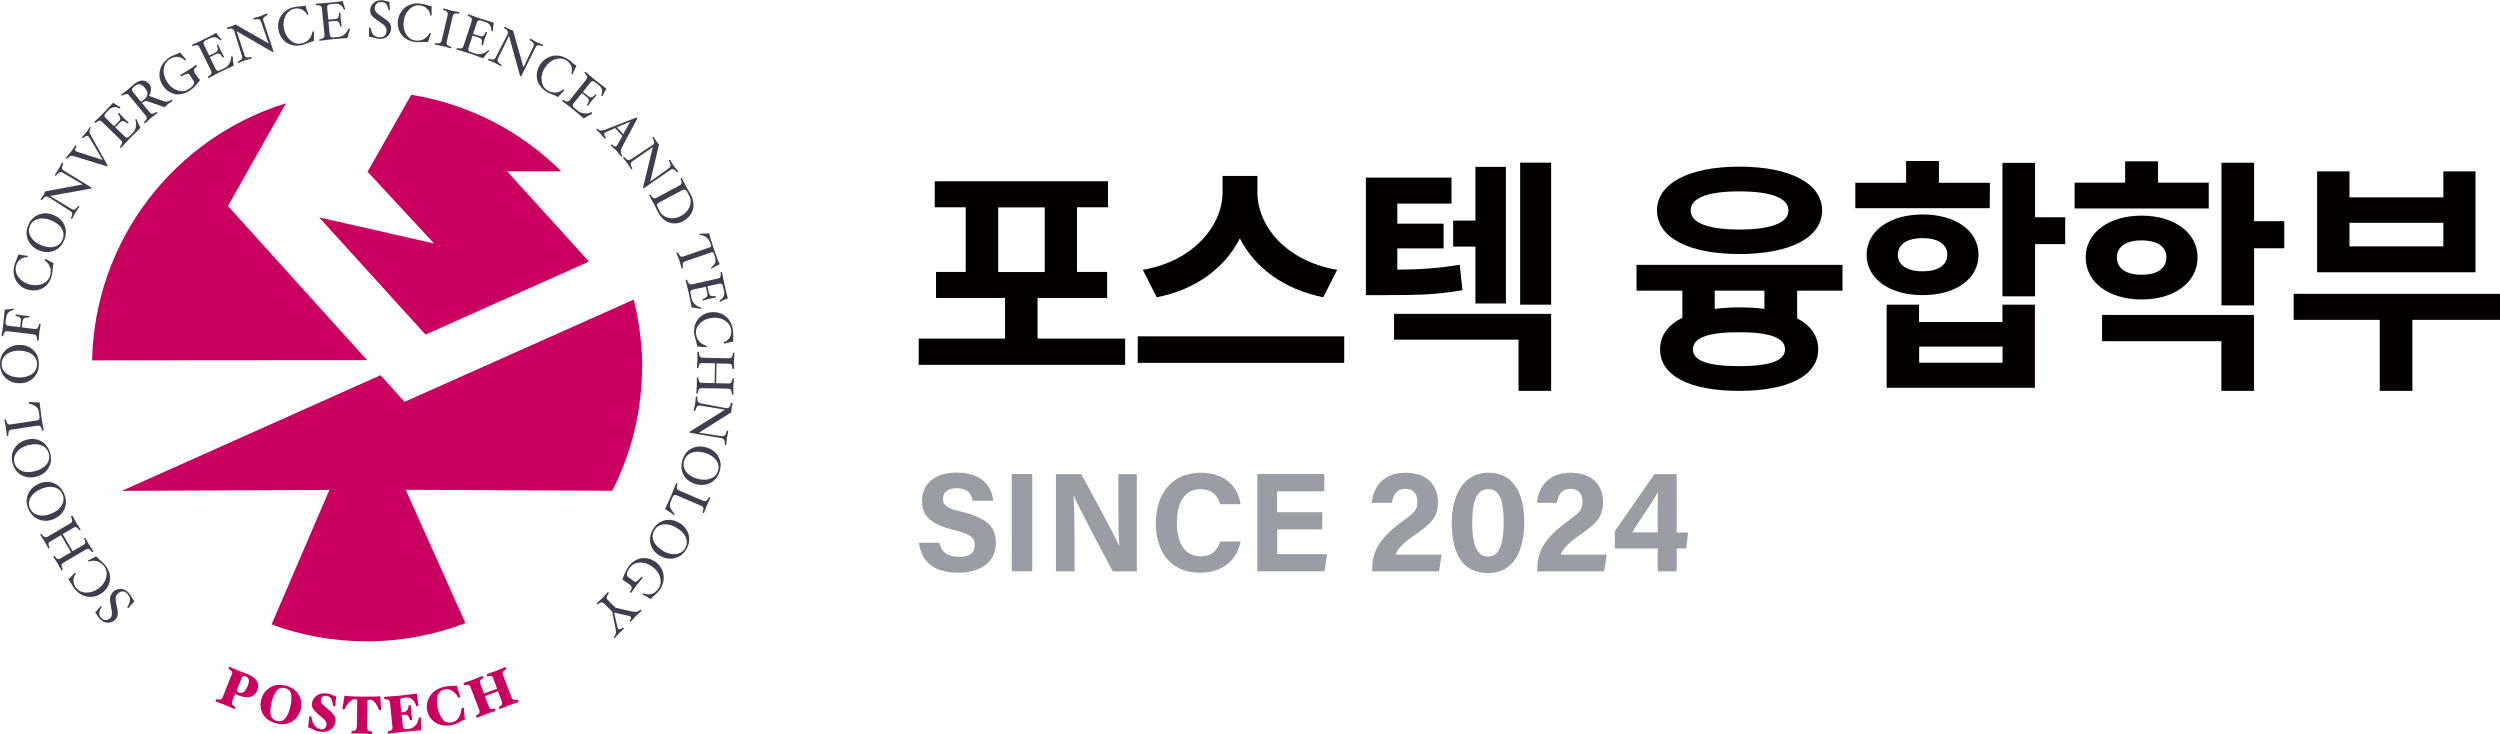 <?xml version="1.0" encoding="UTF-8"?>
<svg id="_레이어_1" data-name="레이어_1" xmlns="http://www.w3.org/2000/svg" viewBox="0 0 212.28 62.32">
  <defs>
    <style>
      .cls-1 {
        fill: #9a9da3;
      }

      .cls-2 {
        fill: #3e3e4e;
      }

      .cls-3 {
        fill: #040000;
      }

      .cls-4 {
        fill: #c9005f;
      }
    </style>
  </defs>
  <g>
    <g>
      <path class="cls-1" d="M79.76,46.09c.18.83.76,1.19,1.69,1.19s1.32-.38,1.32-.98c0-.67-.39-.96-1.76-1.29-2.18-.53-2.72-1.35-2.72-2.46,0-1.44,1.05-2.42,2.95-2.42,2.13,0,2.98,1.18,3.1,2.39h-1.75c-.08-.51-.36-1.06-1.39-1.06-.7,0-1.13.3-1.13.89s.34.81,1.64,1.12c2.33.56,2.85,1.46,2.85,2.62,0,1.51-1.11,2.54-3.23,2.54s-3.11-1.03-3.3-2.54h1.75Z"/>
      <path class="cls-1" d="M87.65,40.25v8.26h-1.74v-8.26h1.74Z"/>
      <path class="cls-1" d="M89.66,48.52v-8.26h2.15c1,1.86,2.85,5.2,3.22,6.1h.02c-.09-.86-.09-2.3-.09-3.65v-2.45h1.57v8.26h-2.04c-.86-1.61-2.91-5.46-3.31-6.41h-.02c.06.72.08,2.42.08,3.9v2.51h-1.58Z"/>
      <path class="cls-1" d="M105.35,45.97c-.32,1.54-1.45,2.66-3.46,2.66-2.55,0-3.75-1.85-3.75-4.2s1.24-4.29,3.83-4.29c2.14,0,3.17,1.29,3.37,2.67h-1.74c-.17-.64-.6-1.27-1.69-1.27-1.43,0-1.98,1.32-1.98,2.83,0,1.4.48,2.87,2.03,2.87,1.13,0,1.49-.78,1.64-1.26h1.75Z"/>
      <path class="cls-1" d="M112.29,44.95h-3.84v2.1h4.23l-.21,1.46h-5.71v-8.26h5.69v1.47h-4.01v1.77h3.84v1.46Z"/>
      <path class="cls-1" d="M116.51,48.52v-.11c0-1.36.38-2.53,2.48-4.07,1.07-.79,1.36-1,1.36-1.71s-.35-1.12-1-1.12c-.76,0-1.03.44-1.16,1.19h-1.71c.13-1.37,1-2.56,2.86-2.56,2.08,0,2.76,1.32,2.76,2.46,0,1.27-.49,1.81-1.99,2.84-1.02.7-1.45,1.21-1.61,1.65h3.91l-.22,1.43h-5.68Z"/>
      <path class="cls-1" d="M129.43,44.34c0,2.12-.7,4.32-3.09,4.32s-3.07-2.02-3.07-4.27c0-2.07.82-4.25,3.12-4.25s3.04,2.02,3.04,4.2ZM125.01,44.36c0,1.66.29,2.9,1.34,2.9s1.33-1.28,1.33-2.91-.26-2.82-1.29-2.82-1.38,1.06-1.38,2.84Z"/>
      <path class="cls-1" d="M130.53,48.52v-.11c0-1.36.38-2.53,2.48-4.07,1.07-.79,1.36-1,1.36-1.71s-.35-1.12-1-1.12c-.76,0-1.04.44-1.16,1.19h-1.71c.13-1.37,1-2.56,2.86-2.56,2.08,0,2.76,1.32,2.76,2.46,0,1.27-.49,1.81-1.99,2.84-1.02.7-1.45,1.21-1.61,1.65h3.91l-.22,1.43h-5.68Z"/>
      <path class="cls-1" d="M140.76,48.52v-1.95h-3.64v-1.47l3.36-4.84h1.89v4.95h.97l-.16,1.36h-.81v1.95h-1.61ZM140.76,43.67c0-.9,0-1.41.03-1.92-.32.69-1.59,2.44-2.19,3.45h2.16v-1.54Z"/>
    </g>
    <g>
      <path class="cls-3" d="M95.54,28.75v2.23h-17.53v-2.23h7.33v-3.45h-5.86v-2.21h2.52v-5.49h-2.63v-2.21h14.71v2.21h-2.63v5.49h2.56v2.21h-5.91v3.45h7.42ZM84.76,23.1h3.95v-5.49h-3.95v5.49Z"/>
      <path class="cls-3" d="M114.14,28.56v2.25h-17.53v-2.25h17.53ZM112.36,25.24c-3.36-.67-5.84-2.54-7.08-5-1.24,2.46-3.7,4.35-7.06,5l-1.18-2.33c4.35-.74,6.77-3.81,6.77-6.58v-1.39h2.96v1.39c0,2.84,2.4,5.84,6.77,6.58l-1.18,2.33Z"/>
      <path class="cls-3" d="M124.17,24.64c-2.19.4-4.01.42-6.87.42h-1.32v-9.98h7.27v2.21h-4.6v1.7h3.93v2.1h-3.93v1.81c2.04-.02,3.55-.13,5.3-.42l.23,2.16ZM118.37,26.65h13.34v6.54h-2.77v-4.35h-10.57v-2.19ZM125.28,20.94h-1.89v-2.21h1.89v-4.56h2.59v11.6h-2.59v-4.83ZM131.71,13.81v12.06h-2.63v-12.06h2.63Z"/>
      <path class="cls-3" d="M152.6,24.68v2.35c1.16.61,1.79,1.51,1.79,2.63,0,2.25-2.54,3.53-6.73,3.53s-6.7-1.28-6.7-3.53c0-1.16.67-2.08,1.89-2.67v-2.31h-3.89v-2.19h17.49v2.19h-3.85ZM140.7,17.87c0-2.31,2.73-3.72,7-3.72s7.02,1.41,7.02,3.72-2.73,3.7-7.02,3.7-7-1.39-7-3.7ZM143.56,17.87c0,1.07,1.51,1.62,4.14,1.62s4.16-.55,4.16-1.62-1.51-1.62-4.16-1.62-4.14.53-4.14,1.62ZM151.57,29.66c0-.99-1.32-1.45-3.91-1.45s-3.91.46-3.91,1.45,1.32,1.43,3.91,1.43,3.91-.44,3.91-1.43ZM149.82,24.68h-4.22v1.55c.63-.08,1.32-.13,2.06-.13.78,0,1.51.04,2.16.13v-1.55Z"/>
      <path class="cls-3" d="M168.95,17.68h-11.41v-2.16h4.31v-1.85h2.79v1.85h4.33l-.02,2.16ZM163.25,25.06c-2.8,0-4.75-1.39-4.75-3.42s1.95-3.43,4.75-3.43,4.75,1.37,4.75,3.43-1.95,3.42-4.75,3.42ZM170.04,25.87h2.75v7.06h-12.59v-7.06h2.75v1.47h7.08v-1.47ZM163.25,23.04c1.24,0,2.1-.48,2.1-1.41s-.86-1.41-2.1-1.41-2.1.48-2.1,1.41.86,1.41,2.1,1.41ZM170.04,29.43h-7.08v1.37h7.08v-1.37ZM175.36,20.73h-2.56v4.43h-2.77v-11.33h2.77v4.62h2.56v2.27Z"/>
      <path class="cls-3" d="M187.55,17.7h-11.39v-2.19h4.29v-1.81h2.79v1.81h4.31v2.19ZM181.85,25.43c-2.77,0-4.75-1.45-4.75-3.57s1.98-3.55,4.75-3.55,4.75,1.45,4.75,3.55-1.95,3.57-4.75,3.57ZM178.49,26.74h12.9v6.45h-2.77v-4.22h-10.13v-2.23ZM181.85,23.33c1.24,0,2.1-.48,2.1-1.47s-.86-1.45-2.1-1.45-2.1.48-2.1,1.45.84,1.47,2.1,1.47ZM193.96,21.08h-2.56v4.85h-2.77v-12.11h2.77v4.96h2.56v2.29Z"/>
      <path class="cls-3" d="M212.28,27.16h-7.44v6.03h-2.77v-6.03h-7.31v-2.21h17.53v2.21ZM210.2,23.12h-13.45v-8.57h2.75v2.21h7.97v-2.21h2.73v8.57ZM207.47,18.92h-7.97v2h7.97v-2Z"/>
    </g>
  </g>
  <g>
    <g>
      <g>
        <path class="cls-2" d="M9.54,50.3c.22-.21.45-.31.7-.3.25,0,.47.11.68.33.09.1.18.23.27.39.08.15.16.27.23.34-.18.18-.36.37-.52.57-.02.02-.04,0-.07-.02-.02-.02-.03-.04-.01-.07.15-.25.22-.46.22-.63,0-.17-.08-.33-.23-.5-.12-.13-.25-.19-.4-.19-.14,0-.29.07-.42.2-.09.08-.14.19-.16.33-.02.13,0,.36.08.68.08.36.11.62.08.79-.03.16-.1.3-.22.41-.18.17-.39.25-.64.24-.25-.01-.46-.12-.65-.31-.07-.07-.14-.17-.21-.29-.07-.11-.13-.2-.19-.26.18-.2.34-.37.46-.53.02-.02.04-.01.07.02.03.03.04.05.02.07-.13.19-.2.36-.2.5,0,.14.05.27.17.4.11.12.24.18.38.18.14,0,.27-.06.39-.17.08-.07.12-.17.14-.3.01-.13-.01-.34-.08-.65-.08-.37-.11-.63-.08-.79.03-.16.1-.3.21-.4Z"/>
        <path class="cls-2" d="M7.47,47.59c.22-.11.46-.22.7-.35.05.07.16.17.33.32.21.19.36.34.45.45.2.26.33.54.38.82.05.28.01.56-.1.82-.11.27-.29.49-.54.68-.24.19-.51.3-.81.34-.3.04-.58,0-.85-.12-.27-.12-.51-.31-.71-.57-.08-.11-.19-.26-.3-.47-.09-.16-.16-.27-.21-.33.16-.14.34-.33.55-.55.02-.01.04,0,.07.03.02.02.02.04,0,.06-.13.17-.19.36-.19.58,0,.22.07.42.21.6.21.27.5.41.88.42.38,0,.73-.12,1.07-.38.33-.25.53-.56.62-.92.09-.36.03-.67-.18-.94-.32-.41-.75-.55-1.29-.41-.03,0-.05,0-.07-.02-.03-.03-.03-.06,0-.07Z"/>
        <path class="cls-2" d="M6.1,43.81s.06-.02.07,0c.05.09.11.19.17.31.06.12.11.21.15.29.05.08.1.16.17.26.07.1.13.19.18.28.01.02,0,.04-.04.06-.03.02-.06.02-.07,0-.08-.1-.14-.17-.19-.21-.05-.04-.1-.05-.15-.05-.05,0-.11.04-.2.09l-.87.51.85,1.45.87-.51c.09-.05.15-.1.17-.13.03-.04.04-.09.03-.15,0-.07-.04-.16-.09-.27,0-.02,0-.04.03-.06.04-.02.06-.02.07,0,.05.08.1.18.16.29.05.11.1.2.15.27.05.08.11.17.18.28.08.11.14.21.19.3.01.02,0,.04-.04.06-.03.02-.06.02-.07,0-.11-.14-.2-.23-.27-.26-.07-.03-.17-.01-.29.06l-1.84,1.08c-.09.05-.15.1-.17.15-.02.04-.03.1-.02.17.01.07.04.16.09.28.01.02,0,.04-.04.06-.04.02-.06.02-.07,0-.05-.08-.11-.19-.17-.31-.06-.12-.11-.21-.16-.29-.05-.08-.1-.16-.17-.26-.07-.1-.13-.2-.18-.28-.01-.02,0-.04.04-.06.04-.02.06-.02.07,0,.07.09.13.16.18.2.05.04.1.06.14.06.05,0,.12-.03.22-.09l.85-.5-.85-1.45-.85.5c-.09.05-.15.1-.18.13-.03.04-.04.09-.03.15,0,.06.04.16.09.27.01.02,0,.04-.04.06-.04.02-.06.02-.07,0-.05-.08-.1-.18-.16-.29-.05-.11-.1-.2-.15-.27-.05-.08-.1-.17-.18-.28-.08-.11-.14-.21-.19-.3-.01-.02,0-.04.04-.06.04-.02.06-.02.07,0,.08.1.14.17.2.21.05.04.11.06.16.06s.12-.03.21-.08l1.84-1.08c.12-.07.19-.15.19-.23,0-.08-.02-.2-.1-.36,0-.02,0-.04.03-.06Z"/>
        <path class="cls-2" d="M3.31,41.07c.44-.19.86-.2,1.26-.04.4.16.69.46.88.91.19.45.2.87.03,1.26-.17.39-.47.68-.91.87-.44.19-.87.2-1.27.04-.41-.16-.7-.46-.89-.9-.19-.44-.19-.86-.02-1.26.17-.4.48-.69.93-.88ZM3.5,41.51c-.41.17-.71.41-.89.71-.18.3-.2.61-.07.92.13.32.37.51.71.6.34.08.72.04,1.13-.14.41-.17.7-.4.87-.7.17-.3.19-.6.06-.92-.13-.32-.37-.52-.7-.6-.33-.09-.7-.04-1.11.13Z"/>
        <path class="cls-2" d="M2.26,37.34c.46-.13.88-.08,1.25.13.37.21.62.55.75,1.01.13.47.08.88-.14,1.25-.22.37-.56.61-1.02.74-.46.13-.89.08-1.27-.12-.38-.21-.64-.54-.76-1.01-.13-.46-.08-.88.15-1.25.22-.37.57-.62,1.03-.75ZM2.39,37.8c-.43.12-.76.31-.97.59s-.28.58-.19.91c.09.33.3.56.63.69.33.13.71.13,1.14.01.43-.12.75-.31.96-.58.21-.27.27-.57.18-.91-.09-.33-.29-.56-.61-.69-.32-.13-.69-.14-1.12-.02Z"/>
        <path class="cls-2" d="M2.51,34.13c.27.03.56.04.85.04.07.56.12.96.15,1.19.03.23.1.62.2,1.17,0,.02-.02.04-.06.04-.04,0-.06,0-.07-.03-.05-.17-.1-.29-.15-.34-.06-.06-.15-.07-.29-.05l-2.11.32c-.1.02-.18.04-.22.07-.04.03-.07.08-.08.15-.02.07-.02.16-.02.29,0,.02-.02.04-.06.04-.04,0-.06,0-.07-.03-.01-.1-.03-.21-.04-.35-.01-.13-.02-.24-.04-.33-.01-.09-.03-.2-.06-.32-.03-.13-.05-.25-.07-.34,0-.02.02-.04.06-.04.04,0,.06,0,.07.03.03.12.07.21.1.27.03.06.07.1.12.12.05.02.12.02.23,0l2.18-.33c.18-.03.25-.12.23-.29l-.06-.43c-.03-.18-.1-.32-.21-.43-.12-.11-.32-.2-.6-.28-.01,0-.02-.02-.02-.04,0-.02,0-.04,0-.06,0-.02.02-.03.04-.03Z"/>
        <path class="cls-2" d="M1.69,29.29c.48,0,.87.16,1.17.47.3.3.45.7.44,1.18,0,.48-.17.87-.48,1.17-.31.29-.7.44-1.18.43-.48,0-.88-.16-1.19-.47C.14,31.75,0,31.36,0,30.88c0-.48.17-.87.49-1.16s.72-.44,1.2-.43ZM1.68,29.77c-.45,0-.81.09-1.1.3-.29.2-.43.48-.44.82,0,.34.13.62.41.83.28.21.64.32,1.09.33.44,0,.8-.09,1.08-.29.28-.2.42-.48.43-.82,0-.34-.13-.62-.4-.83-.27-.21-.63-.32-1.07-.33Z"/>
        <path class="cls-2" d="M1.14,26.21s.04.03.04.08c0,.02-.02.04-.04.04-.18.03-.32.1-.43.21-.11.11-.17.26-.19.44l-.05.39c-.02.17.06.27.24.29l1,.12.06-.5c.02-.15,0-.25-.07-.31-.06-.06-.18-.11-.35-.16-.02,0-.03-.02-.03-.06,0-.04.02-.06.04-.06.08,0,.17.03.28.05.11.02.2.04.27.05.07,0,.16.02.27.02.12,0,.21.01.29.02.02,0,.03.02.03.07,0,.04-.02.06-.04.05-.19,0-.32.02-.4.07-.08.05-.13.14-.15.28l-.06.5,1.04.13c.1.01.18,0,.22-.01.05-.02.09-.06.12-.12.03-.06.06-.15.09-.27,0-.02.03-.03.07-.03.04,0,.06.02.06.04-.01.1-.03.21-.06.35-.02.13-.04.24-.05.33-.01.09-.02.2-.03.33,0,.13-.02.25-.03.35,0,.02-.03.03-.07.03-.04,0-.06-.02-.06-.04,0-.12,0-.22-.03-.28-.02-.07-.05-.12-.08-.15-.04-.03-.11-.05-.22-.07l-2.12-.26c-.1-.01-.18,0-.22,0-.05.02-.09.06-.12.12-.03.06-.07.15-.1.27,0,.02-.02.03-.07.03-.04,0-.06-.02-.06-.04.06-.36.12-.74.16-1.12.04-.36.08-.73.11-1.1.27-.02.5-.04.71-.08Z"/>
        <path class="cls-2" d="M3.84,21.98c.22.12.45.23.7.36-.02.08-.04.23-.06.46-.02.29-.06.49-.09.62-.09.32-.23.59-.43.79-.2.21-.44.34-.72.41-.28.07-.57.06-.87-.02-.29-.08-.55-.23-.75-.44-.21-.21-.35-.46-.42-.75-.07-.29-.06-.59.03-.91.04-.13.1-.31.19-.52.07-.17.12-.29.14-.37.21.04.47.07.77.11.02,0,.03.03.02.08,0,.03-.02.04-.05.04-.21,0-.41.06-.58.19-.18.13-.29.31-.35.53-.09.33-.03.65.19.96.22.3.53.51.94.63.4.11.77.09,1.11-.05.34-.15.56-.38.65-.7.14-.5,0-.93-.44-1.28-.02-.02-.03-.04-.02-.07.01-.04.03-.06.05-.05Z"/>
        <path class="cls-2" d="M4.57,18.27c.44.19.75.48.91.87.17.39.15.81-.03,1.26-.19.45-.48.75-.88.9-.4.16-.82.14-1.26-.04-.44-.19-.75-.48-.93-.88-.17-.4-.17-.82.02-1.26.19-.44.48-.74.89-.9.41-.16.83-.14,1.27.04ZM4.38,18.72c-.41-.17-.79-.22-1.13-.13-.34.08-.58.28-.71.6-.13.32-.11.62.07.92.18.3.48.54.89.71.41.17.78.22,1.11.13.33-.08.57-.29.7-.6.13-.32.11-.62-.06-.92-.17-.3-.46-.53-.87-.7Z"/>
        <path class="cls-2" d="M5.34,13.84s.04.04.03.06c-.07.17-.11.3-.1.38,0,.08.07.16.19.23l2.28,1.4s.03.04.01.07c0,.02-.03.03-.07.04l-3.43.62,1.8,1.09s.02.01.03.02c.1.06.19.07.26.03.08-.04.17-.13.28-.28.01-.02.04-.02.07,0,.04.02.05.04.04.06-.04.07-.1.15-.17.26-.07.1-.12.18-.16.24-.04.06-.08.15-.14.26-.05.11-.1.19-.13.25-.01.02-.04.02-.07,0-.03-.02-.04-.04-.03-.06.07-.17.11-.29.1-.38,0-.08-.07-.16-.19-.23l-1.8-1.15h-.02c-.11-.07-.2-.09-.27-.05-.08.04-.17.13-.29.28-.01.02-.03.02-.07,0-.04-.02-.05-.04-.04-.06.03-.04.07-.1.12-.18.05-.07.08-.12.11-.15.03-.04.05-.1.08-.17.03-.07.06-.12.08-.17l3.18-.59-1.67-.98c-.11-.07-.21-.08-.29-.05-.08.03-.18.13-.3.28-.01.02-.04.02-.07,0-.04-.02-.05-.04-.04-.06.04-.07.1-.16.17-.27.07-.1.12-.18.16-.24.04-.06.08-.15.14-.26.05-.11.1-.19.13-.25.01-.02.04-.02.07,0Z"/>
        <path class="cls-2" d="M7.67,10.79s.05.06.03.08c-.07.11-.1.21-.1.29,0,.09.05.22.15.4l1.38,2.47s0,.05,0,.07c-.02.02-.04.03-.07.02l-2.66-.82c-.15-.05-.25-.07-.31-.07-.06,0-.12.01-.17.05-.06.03-.13.1-.23.19,0,0-.02.01-.03.01-.02,0-.03,0-.04-.02-.03-.03-.04-.05-.03-.06.06-.08.13-.16.21-.25.08-.08.14-.16.2-.23.06-.07.12-.16.19-.27.08-.11.15-.21.21-.29.01-.02.04-.02.07.01.03.03.04.04.04.06-.07.11-.12.19-.13.25-.01.06,0,.11.05.15.03.02.09.05.19.08l2.1.67-1.1-1.85c-.05-.08-.1-.13-.13-.15-.12-.09-.26-.04-.43.15-.01.01-.03,0-.07-.02-.03-.03-.04-.05-.02-.07.04-.05.1-.12.18-.21.08-.09.15-.17.2-.23.04-.05.09-.12.14-.21.06-.09.11-.16.15-.22.01-.01.03,0,.06.01Z"/>
        <path class="cls-2" d="M11.6,10.13c.1.27.22.51.33.73-.4.38-.68.66-.85.83-.16.17-.43.45-.8.86-.02.02-.04.01-.07-.02-.03-.03-.03-.05-.02-.07.07-.1.12-.18.15-.24.03-.06.03-.12.02-.17-.01-.05-.06-.11-.13-.18l-1.53-1.49c-.07-.07-.14-.12-.18-.13-.05-.01-.1,0-.17.02-.06.03-.14.08-.24.16-.02.02-.04.01-.07-.02-.03-.03-.04-.05-.02-.07.27-.25.54-.52.81-.79.27-.28.53-.56.78-.83.19.14.39.27.6.38.02.02.01.05-.02.09-.02.02-.04.02-.06.01-.33-.17-.62-.13-.87.12l-.31.32c-.12.12-.11.25.02.37l.72.71.39-.4c.1-.11.15-.2.13-.29-.01-.09-.08-.2-.19-.34-.02-.02-.01-.04.02-.07.03-.03.05-.03.07-.02.05.05.12.12.2.21.07.08.13.15.18.2.05.05.12.11.2.18.09.08.16.14.22.19.02.02.01.04-.02.07s-.05.03-.07.02c-.15-.11-.27-.18-.36-.19s-.19.03-.28.13l-.39.4.8.78c.13.12.25.13.37,0l.34-.34c.12-.12.2-.29.24-.49.04-.21.02-.4-.05-.58,0-.01,0-.03.01-.04.01-.01.03-.02.05-.03.02,0,.04,0,.05.01Z"/>
        <path class="cls-2" d="M14.62,8.5s.03.06.01.07c-.04.03-.11.09-.22.16-.07.05-.12.09-.14.1-.03.03-.08.07-.15.14-.06.06-.11.11-.15.14l-1.23-.44c-.17-.06-.29-.09-.37-.09-.07,0-.18.06-.31.17l.62.75c.07.08.12.13.17.15.05.02.1.01.17,0,.07-.02.15-.07.26-.13.02-.01.04,0,.07.02.03.03.03.06.01.07-.08.06-.17.13-.28.21-.11.08-.19.14-.26.2-.07.06-.15.13-.24.22-.1.09-.19.17-.26.23-.02.01-.04,0-.07-.03-.02-.03-.03-.05-.01-.07.08-.09.14-.16.18-.22.03-.06.05-.11.04-.16,0-.05-.04-.11-.11-.2l-1.36-1.65c-.07-.08-.12-.13-.17-.15-.05-.02-.1-.02-.17,0-.07.02-.15.07-.26.13-.02.01-.04,0-.07-.03-.03-.03-.03-.06-.01-.07.08-.06.17-.13.28-.21.11-.07.19-.14.26-.2.07-.06.15-.13.25-.22.1-.09.19-.17.26-.23.25-.21.49-.31.72-.32.23,0,.42.09.59.29.1.12.15.28.15.46,0,.18-.06.37-.17.55l1.25.45c.11.04.21.05.32.03.1-.02.22-.07.34-.15.02-.01.04,0,.06.03ZM12.31,7.46c-.28-.34-.57-.39-.86-.16-.1.08-.16.15-.2.2-.04.06-.05.11-.04.16.01.05.05.11.12.2l.64.78c.07-.04.16-.11.26-.19.18-.15.28-.3.29-.46.01-.16-.06-.34-.23-.53Z"/>
        <path class="cls-2" d="M16.72,5.56s.02.06,0,.07c-.14.11-.22.21-.25.28-.03.07,0,.17.07.29l.15.22c.13.2.23.32.3.38-.12.17-.26.34-.42.51-.16.17-.32.3-.46.39-.28.18-.56.28-.85.31s-.56-.03-.81-.17c-.26-.14-.47-.33-.64-.6-.17-.26-.26-.54-.27-.84-.01-.3.06-.58.2-.85.15-.27.37-.49.65-.68.11-.07.27-.15.49-.23.19-.07.33-.14.41-.19.13.17.3.37.5.59.01.02,0,.04-.04.07-.03.02-.05.02-.07,0-.39-.36-.81-.38-1.28-.08-.29.19-.45.47-.49.84-.04.37.06.74.29,1.1.22.35.51.58.87.7.35.12.67.09.95-.1.41-.27.55-.51.41-.72l-.33-.5c-.05-.07-.11-.1-.19-.09-.08.01-.26.09-.52.22-.02.01-.04,0-.07-.04-.02-.03-.02-.06,0-.07.08-.05.21-.13.37-.23.16-.09.28-.17.35-.21.07-.05.17-.11.29-.2.13-.09.23-.16.31-.22.02-.01.04,0,.06.03Z"/>
        <path class="cls-2" d="M19.77,4.78c0,.29.03.55.07.8-.5.23-.86.39-1.07.5-.21.1-.56.28-1.05.55-.02.01-.04,0-.06-.04-.02-.03-.02-.06,0-.07.1-.07.18-.13.22-.18s.07-.1.08-.15c0-.05-.02-.12-.06-.22l-.94-1.92c-.05-.09-.09-.15-.13-.18-.04-.03-.1-.04-.17-.03-.07,0-.16.03-.28.07-.02.01-.04,0-.06-.04-.02-.04-.02-.06,0-.07.34-.15.68-.31,1.03-.48.35-.17.69-.35,1.01-.53.13.2.28.38.44.56.01.03,0,.05-.05.07-.02.01-.04,0-.06,0-.26-.27-.54-.33-.86-.17l-.4.2c-.15.08-.19.19-.11.36l.45.91.5-.25c.13-.07.21-.14.22-.23.02-.09,0-.21-.07-.38-.01-.02,0-.04.04-.06.04-.02.06-.02.07,0,.03.07.07.16.11.26.04.1.08.19.11.25.03.06.08.14.13.24.06.1.11.19.14.26.01.02,0,.04-.04.06-.04.02-.06.02-.07,0-.1-.16-.19-.25-.28-.3-.08-.04-.19-.03-.31.03l-.5.25.49,1c.08.16.19.2.35.13l.43-.21c.16-.08.29-.21.39-.39.1-.18.15-.37.15-.56,0-.01,0-.03.02-.03.02,0,.04-.01.06,0,.02,0,.03.01.04.03Z"/>
        <path class="cls-2" d="M22.71,1.22s0,.06-.01.07c-.17.08-.27.16-.32.22-.05.07-.05.17,0,.3l.84,2.54s0,.05-.03.06c-.02,0-.04,0-.08-.01l-3.02-1.75.66,1.99s0,.02,0,.03c.04.11.1.17.18.2.08.02.21.01.39-.03.02,0,.04.01.05.05.01.04,0,.06-.01.07-.07.03-.17.06-.3.09-.12.03-.21.06-.28.08-.07.02-.16.06-.28.11-.11.05-.2.08-.26.11-.02,0-.04,0-.05-.05-.01-.04,0-.06.02-.07.16-.08.27-.16.32-.22.05-.07.05-.17,0-.3l-.63-2.04v-.02c-.05-.12-.11-.19-.19-.21-.08-.02-.21-.02-.4.02-.02,0-.04,0-.05-.05-.01-.04,0-.06.01-.07.05-.02.12-.04.21-.06.08-.02.14-.03.18-.05.05-.02.11-.04.17-.07.07-.03.12-.06.17-.08l2.81,1.61-.64-1.83c-.04-.12-.11-.2-.19-.22-.08-.03-.22-.02-.41.02-.02,0-.04-.01-.05-.05-.01-.04,0-.06.01-.07.07-.03.18-.06.3-.09.12-.03.21-.06.27-.08.07-.02.16-.06.28-.11.11-.05.2-.08.26-.11.02,0,.04,0,.05.05Z"/>
        <path class="cls-2" d="M26.66,2.68c0,.25,0,.51,0,.79-.08.02-.23.07-.43.15-.26.11-.46.18-.6.21-.33.07-.63.06-.9-.02-.28-.08-.51-.23-.7-.45-.19-.22-.32-.48-.38-.78-.06-.3-.05-.59.04-.87.09-.28.25-.52.48-.72.23-.19.5-.33.82-.39.13-.03.32-.05.55-.07.18-.01.31-.03.39-.05.06.2.15.45.26.73,0,.02-.02.04-.06.05-.03,0-.05,0-.06-.02-.09-.19-.24-.33-.44-.43-.2-.09-.41-.12-.63-.07-.34.07-.59.28-.76.61-.17.34-.21.71-.12,1.13.09.4.27.72.56.96.29.24.59.32.92.25.51-.11.82-.44.93-.98,0-.03.02-.04.05-.05.04,0,.06,0,.07.02Z"/>
        <path class="cls-2" d="M29.72,2.46c-.09.27-.16.53-.22.77-.55.04-.95.07-1.18.09-.23.02-.62.07-1.17.14-.02,0-.04-.02-.04-.06,0-.04,0-.06.03-.06.12-.03.21-.06.27-.09.06-.03.1-.07.12-.11.02-.04.03-.12.02-.23l-.21-2.13c-.01-.1-.03-.18-.06-.22-.03-.04-.08-.07-.14-.09-.07-.02-.16-.03-.29-.03-.02,0-.04-.02-.04-.06,0-.04,0-.06.03-.07.37-.02.75-.05,1.13-.08.39-.04.77-.08,1.13-.14.06.23.13.46.21.68,0,.03-.02.05-.07.05-.02,0-.04,0-.05-.03-.14-.34-.39-.5-.74-.47l-.44.04c-.17.02-.25.12-.23.3l.1,1.01.55-.05c.15-.01.24-.06.29-.13.05-.07.07-.2.07-.38,0-.02.02-.04.06-.04.04,0,.06,0,.06.03,0,.08.01.17.01.29,0,.11,0,.2.01.27,0,.07.02.16.04.27.02.12.03.21.04.29,0,.02-.02.04-.06.04-.04,0-.06,0-.06-.03-.04-.18-.09-.31-.15-.37-.06-.07-.16-.1-.3-.08l-.55.05.11,1.11c.02.18.11.26.28.24l.48-.05c.17-.02.34-.09.5-.23.16-.13.27-.29.33-.47,0-.01.02-.02.04-.02.02,0,.04,0,.06.01.02,0,.03.02.03.04Z"/>
        <path class="cls-2" d="M33.22,2.35c-.01.3-.11.54-.29.71-.18.17-.42.25-.71.24-.13,0-.29-.03-.47-.09-.16-.05-.3-.08-.41-.08,0-.26,0-.52-.02-.77,0-.02.02-.04.07-.03.03,0,.05.01.06.04.07.28.16.49.28.61s.29.18.51.19c.18,0,.32-.04.42-.14.1-.1.16-.25.16-.44,0-.12-.03-.24-.12-.35-.08-.11-.26-.25-.53-.43-.31-.2-.51-.37-.61-.5-.09-.13-.14-.28-.13-.44,0-.25.1-.45.29-.62.18-.16.41-.24.68-.23.1,0,.22.02.35.06.12.03.23.05.32.05,0,.27.02.5.04.71,0,.02-.02.04-.06.03-.04,0-.06-.01-.07-.04-.04-.23-.11-.39-.2-.5-.09-.1-.23-.16-.4-.16-.17,0-.3.04-.4.14-.1.1-.15.23-.16.4,0,.11.03.21.11.31.08.1.25.24.52.41.32.21.52.37.62.51.1.13.14.28.13.43Z"/>
        <path class="cls-2" d="M36.6,2.83c-.09.23-.17.48-.26.74-.08-.01-.24-.01-.46,0-.29.01-.5.01-.63,0-.33-.05-.61-.15-.85-.32-.23-.17-.4-.39-.51-.66-.11-.27-.14-.56-.1-.87.04-.3.15-.57.34-.81.18-.24.41-.41.69-.51.28-.11.58-.14.9-.09.14.02.32.06.54.12.18.05.3.08.39.09,0,.21-.01.47,0,.78,0,.02-.03.03-.07.03-.03,0-.04-.02-.05-.04-.02-.21-.11-.39-.27-.55-.16-.16-.35-.25-.57-.28-.34-.05-.65.06-.92.32-.27.26-.44.6-.49,1.02-.06.41.01.77.2,1.09.19.32.45.5.78.55.52.07.92-.13,1.21-.61.01-.02.03-.03.06-.03.04,0,.06.02.06.04Z"/>
        <path class="cls-2" d="M38.32,4.05s-.03.06-.05.05c-.1-.02-.21-.05-.34-.09-.12-.04-.23-.07-.32-.09-.09-.02-.19-.04-.32-.06-.13-.02-.25-.05-.35-.07-.02,0-.03-.03-.02-.07,0-.04.02-.05.05-.05.18.02.3.01.38-.02.07-.03.13-.12.16-.25l.49-2.08c.02-.1.03-.18.01-.23-.02-.05-.05-.09-.11-.13-.06-.04-.14-.08-.26-.12-.02,0-.03-.03-.02-.07,0-.04.03-.06.05-.05.1.02.21.05.34.09.12.04.23.07.32.09.09.02.19.04.32.06.13.02.25.04.34.07.02,0,.03.03.02.07,0,.04-.03.06-.05.05-.12-.01-.22-.02-.29,0-.07,0-.12.03-.15.07-.03.04-.06.11-.09.21l-.49,2.08c-.02.1-.03.18-.01.22.01.05.05.09.11.13.06.04.14.08.26.12.02,0,.03.03.02.07Z"/>
        <path class="cls-2" d="M41.53,4.33c-.2.21-.37.42-.51.62-.52-.19-.89-.32-1.11-.4-.22-.07-.6-.19-1.13-.34-.02,0-.03-.03-.01-.07.01-.04.03-.05.05-.05.12.02.22.03.28.03.07,0,.12-.02.16-.05.04-.03.07-.1.11-.2l.67-2.03c.03-.1.04-.17.03-.22,0-.05-.04-.1-.09-.14-.05-.04-.14-.09-.25-.15-.02,0-.03-.03-.01-.07.01-.04.03-.06.05-.05.35.13.7.26,1.07.38.37.12.73.23,1.09.33-.04.23-.07.47-.08.71,0,.03-.04.03-.09.02-.02,0-.04-.02-.03-.04,0-.37-.16-.62-.49-.73l-.42-.14c-.16-.05-.27,0-.33.18l-.32.96.53.17c.14.05.25.04.32,0s.14-.16.22-.32c0-.02.03-.03.07-.02.04.01.05.03.05.05-.02.07-.06.16-.1.27-.04.1-.08.19-.1.25-.02.07-.05.15-.07.26-.03.11-.05.21-.08.28,0,.02-.03.03-.07.02-.04-.01-.05-.03-.05-.05.04-.18.04-.32.01-.4-.03-.09-.11-.15-.24-.2l-.53-.17-.35,1.06c-.06.17,0,.28.16.33l.46.15c.17.05.35.05.55,0,.2-.06.37-.16.5-.3,0-.01.02-.01.04,0,.02,0,.03.02.05.03.01.02.01.03,0,.05Z"/>
        <path class="cls-2" d="M46.13,3.87s-.04.05-.06.04c-.18-.06-.3-.08-.39-.07-.08.01-.15.08-.22.21l-1.19,2.4s-.04.03-.07.02c-.02,0-.03-.03-.05-.06l-.93-3.36-.92,1.89s-.01.02-.02.03c-.05.1-.05.19,0,.27.04.07.14.16.3.26.02.01.02.04,0,.07-.02.04-.04.05-.06.04-.07-.03-.16-.08-.28-.15-.11-.06-.19-.11-.26-.14-.07-.03-.16-.07-.27-.11-.11-.04-.2-.08-.26-.11-.02-.01-.02-.03,0-.07.02-.03.04-.05.06-.04.17.06.3.08.38.06s.15-.08.22-.21l.98-1.9v-.02c.06-.11.07-.2.02-.28-.04-.07-.14-.16-.3-.26-.02,0-.02-.03,0-.07.02-.04.04-.05.06-.04.05.02.11.06.19.1.07.04.12.07.16.09.05.02.1.04.17.07.07.02.13.05.18.07l.88,3.12.83-1.75c.06-.12.06-.21.02-.29-.04-.08-.15-.17-.31-.27-.02-.01-.02-.04,0-.07.02-.04.04-.05.06-.04.07.03.17.08.28.15.11.06.19.11.25.13.07.03.16.07.27.11.11.04.2.08.26.11.02.01.02.03,0,.07Z"/>
        <path class="cls-2" d="M47.92,7.67c-.17.18-.36.36-.54.57-.07-.05-.21-.11-.42-.19-.27-.11-.46-.2-.57-.27-.28-.18-.49-.39-.63-.65-.14-.25-.2-.52-.18-.81.02-.29.11-.57.28-.83.16-.26.38-.46.64-.59.26-.14.55-.2.84-.18.3.02.58.12.86.29.12.07.26.19.44.34.14.12.24.2.31.24-.1.19-.21.42-.33.71-.01.02-.04.02-.08,0-.02-.02-.03-.04-.02-.06.07-.2.06-.41-.01-.61-.08-.21-.21-.37-.4-.49-.29-.19-.61-.22-.97-.1-.36.12-.65.36-.88.72-.22.35-.31.71-.27,1.08.04.37.2.64.48.82.44.28.89.27,1.35-.05.02-.01.04-.01.07,0,.03.02.05.04.03.06Z"/>
        <path class="cls-2" d="M50.27,9.66c-.26.13-.49.26-.7.4-.42-.36-.72-.62-.9-.76-.18-.15-.49-.39-.94-.72-.02-.01-.01-.04.01-.07.02-.03.05-.04.07-.03.1.06.19.11.26.13s.12.02.17,0c.05-.02.1-.07.17-.15l1.34-1.67c.07-.08.1-.15.11-.2,0-.05,0-.1-.04-.16-.03-.06-.1-.14-.18-.23-.02-.01-.01-.04.01-.07.03-.03.05-.04.07-.03.28.25.57.49.87.73.3.24.61.48.9.69-.12.2-.23.42-.32.63-.02.02-.05.02-.09-.01-.02-.02-.02-.03-.02-.05.14-.35.07-.63-.21-.85l-.35-.28c-.13-.11-.26-.09-.37.05l-.63.79.43.35c.11.09.21.13.3.11.08-.02.19-.09.32-.22.01-.02.04-.02.07,0,.03.03.04.05.02.07-.05.06-.11.13-.19.21-.08.08-.14.15-.18.2-.04.06-.1.13-.16.22-.07.1-.12.18-.17.23-.02.02-.04.02-.07,0-.03-.03-.04-.05-.02-.07.1-.16.15-.28.15-.38,0-.09-.05-.18-.16-.27l-.43-.35-.7.87c-.11.14-.1.26.03.37l.37.3c.14.11.31.17.52.19.21.02.4-.02.57-.1.01,0,.03,0,.04,0,.02.01.03.03.03.05s0,.03,0,.05Z"/>
        <path class="cls-2" d="M52.84,13.29s-.05.03-.07.02c-.07-.07-.14-.16-.22-.26-.07-.09-.13-.16-.18-.22-.06-.07-.14-.14-.24-.23-.1-.1-.19-.18-.25-.25-.02-.02,0-.04.02-.07s.05-.04.06-.02c.09.09.17.15.23.17.06.02.11.01.16-.03.03-.03.07-.08.11-.16l.39-.7-.61-.66-.69.29c-.09.04-.16.08-.19.11-.1.09-.07.23.08.41.01.01,0,.03-.03.06-.03.03-.05.03-.07.02-.06-.06-.12-.14-.19-.22-.06-.08-.12-.15-.17-.21-.04-.05-.1-.1-.17-.16-.07-.07-.14-.13-.18-.18-.01-.02,0-.04.02-.06.03-.03.06-.03.08,0,.09.08.18.13.27.14.09.01.23-.01.41-.08l2.61-1.02s.05,0,.07.02c.02.03.03.05.02.07l-1.3,2.44c-.07.14-.1.26-.1.37,0,.11.06.23.14.35.02.02.01.05-.01.07ZM52.92,11.4l.59-1.07-1.13.48.55.59Z"/>
        <path class="cls-2" d="M57.55,14.62s-.05.02-.07,0c-.12-.14-.23-.22-.3-.25-.08-.03-.18,0-.29.08l-2.2,1.52s-.05.01-.07-.02c-.01-.01-.01-.04-.01-.08l.83-3.39-1.72,1.2s-.02.01-.03.02c-.09.07-.14.14-.14.23,0,.08.05.21.14.37.01.02,0,.04-.03.06-.03.02-.06.03-.07,0-.04-.06-.1-.15-.17-.26-.07-.11-.12-.19-.16-.24-.04-.06-.1-.14-.18-.23-.08-.09-.14-.17-.17-.22-.01-.02,0-.04.03-.07.03-.02.06-.02.07,0,.12.13.23.22.3.24.08.03.17,0,.29-.07l1.78-1.18h.02c.1-.08.15-.16.15-.25,0-.08-.05-.21-.14-.38-.01-.02,0-.04.03-.06.03-.02.06-.03.07,0,.03.04.07.1.11.18.04.07.07.12.1.16.03.04.07.09.12.14.05.05.09.1.12.15l-.75,3.15,1.57-1.13c.1-.08.16-.16.16-.25,0-.09-.05-.22-.14-.39-.01-.02,0-.04.03-.06.03-.02.06-.03.07,0,.05.06.1.15.17.27.06.11.12.19.16.24.04.06.1.14.18.23.08.09.14.17.17.22.01.02,0,.04-.03.07Z"/>
        <path class="cls-2" d="M58.04,18.77c-.41.22-.81.26-1.21.13-.39-.13-.71-.43-.95-.88-.03-.06-.09-.17-.18-.35-.09-.18-.15-.3-.18-.36-.13-.24-.26-.47-.39-.7-.01-.02,0-.04.04-.06.03-.02.06-.02.07,0,.07.1.13.17.18.22.05.05.1.07.15.07.05,0,.12-.02.21-.07l1.88-1c.09-.05.15-.09.18-.14.03-.04.04-.1.03-.17,0-.07-.03-.16-.08-.28-.01-.02,0-.04.04-.06.04-.02.06-.02.07,0,.07.16.19.39.36.71.03.06.1.18.2.35.1.17.16.29.19.34.24.44.29.87.18,1.28-.12.41-.38.73-.79.95ZM57.81,18.34c.36-.19.61-.45.75-.78.13-.33.12-.65-.04-.95h0s-.2-.37-.2-.37c-.09-.15-.2-.19-.35-.11l-2.03,1.08c-.15.08-.19.2-.11.35l.18.37c.16.3.41.49.76.57.35.08.7.03,1.05-.16Z"/>
        <path class="cls-2" d="M60.44,22.81s-.05-.01-.07-.06c0-.02,0-.04.02-.05.18-.13.29-.26.34-.4.05-.14.03-.32-.04-.54l-.07-.2c-.02-.07-.05-.11-.08-.13-.03-.02-.08-.01-.14,0l-2.18.75c-.1.03-.16.07-.2.11-.03.04-.05.09-.05.16,0,.07,0,.16.03.29,0,.02-.01.04-.05.05-.04.01-.06,0-.07-.01-.03-.09-.07-.21-.1-.34-.03-.13-.06-.23-.09-.31-.03-.09-.07-.19-.12-.31-.05-.13-.1-.24-.13-.33,0-.02,0-.04.05-.05.04-.01.06,0,.07.01.08.16.15.26.21.31.07.05.16.05.3,0l2.18-.75c.06-.02.1-.05.12-.08.01-.03,0-.08-.01-.15l-.06-.16c-.07-.2-.18-.36-.34-.48-.16-.12-.33-.18-.51-.18-.02,0-.04-.01-.05-.03-.02-.05,0-.08.02-.09.24,0,.51,0,.81-.03.02.2.15.64.38,1.32.24.69.41,1.13.51,1.3-.18.08-.41.21-.7.38Z"/>
        <path class="cls-2" d="M59.52,26.23c-.28-.06-.55-.1-.79-.12-.1-.54-.18-.93-.23-1.16-.05-.23-.15-.61-.28-1.15,0-.02.01-.04.05-.05.04,0,.06,0,.07.02.04.12.08.2.12.26.04.06.08.09.13.11.05.02.12.01.23-.01l2.09-.47c.1-.02.17-.05.21-.08.04-.03.06-.08.07-.15.01-.07.01-.17,0-.29,0-.02.01-.04.05-.05.04,0,.06,0,.07.02.06.36.14.74.22,1.11.09.38.18.75.27,1.11-.22.08-.44.18-.65.3-.03,0-.05-.02-.06-.07,0-.02,0-.04.02-.05.32-.18.45-.45.37-.8l-.1-.43c-.04-.17-.14-.23-.32-.19l-.99.22.12.54c.03.14.09.23.17.27.08.04.21.04.39.03.02,0,.04.01.05.05,0,.04,0,.06-.02.07-.07.02-.17.03-.28.05-.11.02-.2.03-.27.05-.07.02-.16.04-.26.07-.11.03-.21.06-.28.08-.02,0-.04-.01-.05-.05,0-.04,0-.06.02-.07.18-.06.29-.13.35-.2.06-.07.08-.17.04-.31l-.12-.54-1.09.24c-.17.04-.24.14-.21.31l.1.47c.04.17.13.33.28.47.15.14.32.23.51.27.01,0,.02.01.03.03,0,.02,0,.04,0,.06,0,.02-.02.03-.04.03Z"/>
        <path class="cls-2" d="M59.99,29.49c-.25-.03-.51-.05-.78-.07,0-.08-.05-.23-.11-.45-.08-.27-.13-.48-.15-.61-.04-.33,0-.63.11-.9.11-.27.28-.48.52-.65.24-.17.51-.27.82-.3.3-.03.59.01.86.13.27.12.49.3.67.55.17.24.27.53.31.85.01.14.02.32.02.56,0,.18,0,.31,0,.4-.21.04-.46.1-.76.18-.02,0-.04-.02-.04-.07,0-.03,0-.05.03-.06.2-.08.36-.21.47-.39.11-.19.16-.4.13-.62-.04-.34-.22-.61-.53-.82-.32-.2-.69-.28-1.11-.23-.41.05-.75.2-1.01.46-.26.26-.38.56-.34.89.06.52.35.86.88,1.02.03,0,.04.03.04.06,0,.04,0,.06-.03.07Z"/>
        <path class="cls-2" d="M59.19,33.43s-.06-.01-.06-.04c0-.1,0-.22.02-.35.01-.13.02-.24.02-.33,0-.09,0-.19,0-.31,0-.12,0-.23,0-.33,0-.02.02-.03.06-.03.04,0,.06.01.06.04.01.12.03.22.06.28.03.06.06.1.1.12.04.02.12.03.22.03l1.01.02.03-1.68-1.01-.02c-.1,0-.17,0-.22.02-.04.02-.08.05-.11.11-.03.06-.05.15-.07.28,0,.02-.02.03-.06.03-.04,0-.06-.01-.06-.04,0-.1,0-.21.02-.33.01-.12.02-.22.02-.31,0-.09,0-.2,0-.33,0-.14,0-.25,0-.35,0-.02.02-.03.06-.03.04,0,.06.01.06.04.02.18.05.3.1.36.05.06.14.1.28.1l2.14.04c.11,0,.18-.01.22-.03.04-.02.08-.07.1-.13.03-.06.05-.16.06-.28,0-.02.02-.03.06-.03.04,0,.06.01.06.04,0,.1,0,.22-.02.35-.01.13-.02.24-.02.33,0,.09,0,.19,0,.31,0,.12,0,.23,0,.33,0,.02-.02.03-.06.03-.04,0-.06-.01-.06-.04-.01-.11-.03-.2-.05-.26-.02-.06-.05-.1-.09-.12s-.12-.04-.24-.04l-.98-.02-.03,1.68.98.02c.1,0,.17,0,.22-.02.04-.02.08-.05.11-.11.03-.06.05-.15.07-.28,0-.02.02-.03.06-.03.04,0,.06.01.06.04,0,.1,0,.21-.02.33-.01.12-.02.22-.02.31,0,.09,0,.2,0,.33,0,.14,0,.25,0,.35,0,.02-.02.04-.06.03-.04,0-.06-.01-.06-.04-.01-.12-.03-.22-.06-.29-.02-.06-.06-.11-.1-.14-.04-.03-.12-.04-.22-.04l-2.14-.04c-.14,0-.24.03-.28.09-.05.06-.08.18-.11.36,0,.02-.02.03-.06.03Z"/>
        <path class="cls-2" d="M61.6,37.78s-.06-.02-.06-.04c0-.18,0-.31-.05-.39-.04-.07-.12-.12-.26-.15l-2.64-.45s-.04-.02-.04-.06c0-.02.02-.04.05-.06l2.96-1.84-2.07-.35s-.02,0-.03,0c-.11-.02-.2,0-.26.07-.06.06-.11.18-.16.36,0,.02-.03.03-.07.03-.04,0-.06-.02-.06-.04.01-.08.03-.18.06-.31.03-.12.05-.22.06-.28.01-.07.02-.17.03-.3,0-.12.02-.21.03-.28,0-.02.03-.03.07-.03.04,0,.06.02.05.05,0,.18.01.31.05.39.04.07.12.12.26.15l2.1.4h.02c.12.02.21,0,.27-.06.06-.06.11-.18.17-.36,0-.02.03-.03.07-.02.04,0,.06.02.06.04,0,.05-.02.12-.05.21-.02.08-.04.14-.04.18,0,.05-.01.11-.01.18,0,.07,0,.14-.02.19l-2.74,1.73,1.91.29c.13.02.22,0,.28-.06s.12-.19.17-.37c0-.02.03-.03.07-.03.04,0,.06.02.06.04-.01.08-.03.18-.06.31-.03.12-.05.21-.06.28-.01.07-.02.17-.03.3,0,.12-.02.21-.03.28,0,.02-.03.03-.07.03Z"/>
        <path class="cls-2" d="M59.05,41.1c-.46-.14-.79-.39-1-.76-.21-.37-.24-.79-.11-1.26.14-.46.39-.8.77-.99.38-.2.8-.23,1.26-.1.46.14.8.39,1.02.77.22.38.26.8.12,1.25-.14.46-.4.79-.78.99-.39.2-.81.23-1.27.1ZM59.19,40.64c.43.13.81.13,1.14,0,.33-.12.54-.34.64-.67.1-.33.04-.63-.17-.91-.21-.28-.53-.48-.96-.61-.43-.13-.8-.13-1.12,0-.32.12-.53.35-.63.68-.1.33-.04.63.16.91.2.28.52.48.94.6Z"/>
        <path class="cls-2" d="M57.17,43.7c-.22-.17-.45-.33-.7-.48.24-.51.4-.87.5-1.09.09-.22.24-.58.44-1.1,0-.02.03-.02.07,0,.03.01.05.03.04.06-.05.17-.07.3-.05.37.02.08.09.14.22.2l1.97.84c.1.04.17.06.22.05.05,0,.1-.03.15-.08.05-.05.1-.13.17-.24,0-.02.03-.02.07,0,.04.02.05.04.04.06-.04.09-.09.2-.15.32-.06.12-.11.22-.14.3-.03.08-.07.18-.12.31-.04.13-.09.24-.12.33,0,.02-.03.02-.07,0-.04-.02-.05-.04-.04-.06.03-.12.05-.21.06-.28,0-.07-.01-.12-.04-.16-.03-.04-.09-.08-.19-.12l-2.03-.87c-.16-.07-.28-.03-.35.13l-.17.4c-.07.17-.09.33-.04.48.04.15.16.34.37.56,0,.01,0,.03,0,.05,0,.02-.02.03-.04.04s-.03.01-.05,0Z"/>
        <path class="cls-2" d="M56.05,47.2c-.42-.24-.68-.56-.8-.97-.12-.41-.05-.83.18-1.25.24-.42.57-.68.98-.79.41-.11.83-.04,1.24.19.42.24.69.57.81.98.12.42.07.83-.17,1.25-.24.42-.57.68-.99.78-.42.11-.84.04-1.26-.2ZM56.29,46.78c.39.22.76.31,1.11.27.35-.04.61-.21.78-.51.17-.3.18-.61.04-.93-.14-.32-.41-.59-.8-.81-.38-.22-.75-.31-1.09-.27-.34.04-.6.21-.77.51-.17.3-.19.61-.05.92.14.32.4.58.78.8Z"/>
        <path class="cls-2" d="M53.53,50.31s-.04-.04-.03-.06c.09-.15.14-.27.14-.35,0-.08-.05-.16-.17-.25l-.21-.16c-.19-.14-.32-.23-.41-.25.05-.2.13-.41.23-.62.1-.21.2-.39.3-.52.2-.27.43-.46.7-.58.26-.12.54-.16.82-.12.29.04.55.16.8.34.25.19.43.42.54.7.11.28.14.57.1.87-.05.3-.18.59-.38.86-.08.11-.21.23-.38.38-.15.13-.26.24-.32.32-.18-.11-.41-.24-.68-.39-.02-.01-.01-.04.01-.08.02-.02.04-.03.06-.02.48.2.89.08,1.23-.36.21-.28.27-.59.18-.96-.09-.36-.31-.68-.65-.93-.33-.25-.68-.37-1.05-.36-.37,0-.66.15-.86.41-.3.39-.35.66-.15.82l.48.36c.07.05.14.06.21.02.08-.04.21-.17.42-.39.01-.02.04-.01.07.01.03.03.04.05.03.07-.06.08-.15.19-.27.34-.12.14-.2.25-.26.32-.05.07-.12.17-.2.29-.09.13-.16.23-.22.31-.01.02-.04.02-.07-.01Z"/>
        <path class="cls-2" d="M52.16,54.15s-.02-.03-.02-.04c0-.02,0-.03,0-.04.09-.12.14-.22.16-.3.02-.08.01-.22-.03-.4l-.29-1.44-.65-.64c-.07-.07-.13-.12-.17-.13-.04-.02-.09-.01-.16.01-.06.02-.14.08-.24.15-.02.01-.04,0-.07-.02-.03-.03-.04-.05-.02-.07.07-.07.15-.15.24-.23.09-.08.17-.15.23-.21.06-.06.14-.14.22-.24.09-.1.17-.19.24-.26.02-.02.04-.01.07.02.03.03.03.05.02.07-.11.14-.17.25-.18.33-.01.08.03.17.13.27l.64.63,1.41.32c.18.03.32.04.4.01.09-.02.18-.08.29-.16.02-.02.04-.01.07.02.03.03.04.05.02.07-.05.05-.12.11-.21.19-.1.09-.17.16-.23.21-.05.05-.12.13-.21.23-.1.12-.19.21-.26.28-.02.02-.04.01-.07-.02-.03-.03-.04-.05-.02-.07.11-.16.14-.26.09-.31-.04-.04-.12-.08-.23-.1l-1.18-.26.27,1.19c.02.08.05.14.08.18.04.04.09.05.15.04.06-.02.14-.06.24-.14.01-.01.03,0,.06.03.03.03.04.05.02.07-.06.06-.14.13-.23.22-.09.08-.17.15-.22.21-.05.05-.1.11-.16.18-.05.07-.11.13-.16.18-.02.02-.04.01-.07-.02Z"/>
      </g>
      <g>
        <path class="cls-4" d="M21.84,58.65c-.11.27-.3.44-.59.52-.28.07-.61.03-.99-.12-.05-.02-.1-.04-.15-.07-.04-.02-.09-.05-.13-.08l-.25.62c-.04.11-.05.21-.02.28.03.07.12.15.27.23,0,0,.01.02,0,.04,0,.03,0,.05-.01.06,0,.02-.02.04-.03.05-.02.02-.03.03-.04.02-.13-.05-.27-.11-.4-.17-.13-.06-.26-.12-.39-.17-.13-.05-.26-.1-.39-.15-.14-.05-.27-.1-.41-.15,0,0-.01-.02,0-.04,0-.02,0-.05.01-.07,0-.01.02-.03.03-.05.02-.02.03-.03.04-.03.17.04.28.05.36.02.07-.03.13-.1.17-.22l.77-1.92c.04-.09.04-.17,0-.23-.04-.06-.13-.13-.27-.21,0,0,0-.02,0-.05,0-.03,0-.04.01-.06,0-.02.02-.04.03-.06.02-.02.03-.03.03-.02.13.05.27.11.42.18.14.07.28.12.4.17.13.05.24.09.33.12.1.03.21.07.34.13.43.17.71.38.84.62.13.24.13.5.02.78ZM21.03,58.25c.1-.24.13-.43.09-.55-.04-.12-.12-.21-.26-.27-.09-.03-.16-.04-.21-.01-.05.03-.1.09-.14.18l-.39.97c-.03.06-.01.12.03.16.05.04.08.06.11.07.16.06.3.05.43-.04.13-.09.24-.26.34-.51Z"/>
        <path class="cls-4" d="M25.52,60.26c-.11.44-.35.78-.72,1.01-.37.23-.82.28-1.35.15-.53-.14-.9-.4-1.12-.78-.21-.38-.27-.79-.15-1.23.11-.44.35-.78.73-1.02.37-.25.83-.3,1.36-.16.52.13.89.39,1.11.79.22.39.27.81.15,1.26ZM24.64,60.04c.1-.4.13-.75.09-1.05-.05-.29-.22-.48-.52-.56-.3-.08-.55,0-.73.24-.18.24-.32.56-.42.96-.1.41-.13.75-.08,1.04.05.28.22.46.53.54.3.08.54,0,.72-.22.18-.23.32-.54.42-.95Z"/>
        <path class="cls-4" d="M27.88,60.24c.16.13.3.27.44.44.13.16.18.36.16.58-.04.32-.18.55-.43.71s-.54.21-.88.16c-.21-.03-.38-.08-.52-.16-.14-.08-.3-.15-.49-.21.01-.11.03-.25.05-.43.02-.18.04-.34.05-.48,0,0,.01-.02.04-.02.03,0,.05,0,.06,0,.02,0,.04,0,.06.02.02,0,.03.02.03.03.02.27.11.51.26.71.15.2.31.31.48.33.17.02.3,0,.38-.07.08-.07.13-.17.15-.3.02-.16-.04-.31-.17-.44s-.29-.26-.45-.39c-.16-.13-.31-.27-.45-.44-.13-.16-.19-.35-.16-.56.04-.28.17-.5.4-.66.23-.16.52-.22.88-.18.16.02.3.06.41.11.11.06.23.11.36.15-.01.11-.02.24-.04.41-.01.16-.02.3-.02.4,0,0-.01.02-.04.02-.03,0-.05,0-.06,0-.02,0-.04,0-.06-.02-.02,0-.03-.02-.04-.03-.02-.24-.08-.44-.17-.58-.09-.15-.21-.23-.37-.25-.14-.02-.25,0-.34.07-.09.06-.14.15-.15.27-.02.15.04.29.17.41s.28.26.45.39Z"/>
        <path class="cls-4" d="M32.36,60.24s-.01.03-.03.04c-.02.01-.05.02-.08.02-.01,0-.03,0-.05,0-.02,0-.03-.01-.03-.02-.04-.17-.13-.35-.28-.56-.15-.2-.29-.31-.43-.31h-.07c-.07,0-.12.01-.15.04-.03.03-.05.07-.05.13l-.03,2.15c0,.12.02.21.08.27.05.06.17.1.34.12,0,0,.02.01.02.04,0,.03.01.05,0,.06,0,.02,0,.04-.01.06,0,.02-.02.04-.02.04-.14,0-.29,0-.43-.02-.15-.01-.29-.02-.42-.02-.13,0-.28,0-.42,0-.15,0-.29,0-.44,0,0,0-.02-.01-.02-.04,0-.02-.01-.05,0-.06,0-.02,0-.03.01-.06,0-.02.02-.04.02-.04.17-.02.29-.05.34-.11.06-.05.08-.14.09-.27l.03-2.15c0-.07-.01-.11-.04-.14-.03-.03-.08-.04-.15-.04h-.04c-.12,0-.27.09-.45.27-.18.18-.31.37-.38.57,0,0-.01.02-.03.02-.02,0-.03,0-.05,0-.03,0-.05,0-.08-.02-.02-.01-.04-.03-.04-.04.03-.15.07-.34.1-.55.04-.22.06-.4.08-.55.1.02.26.04.48.05.22.02.56.03,1.03.03.4,0,.73,0,1,0,.27,0,.44-.02.53-.04,0,.15.02.32.03.52.01.2.02.4.04.59Z"/>
        <path class="cls-4" d="M35.74,60.94c0,.17,0,.35,0,.54,0,.19,0,.37.01.53-.18.01-.42.03-.69.06s-.5.05-.67.06c-.17.02-.41.05-.72.08-.31.04-.55.07-.7.09,0,0-.02-.01-.03-.03,0-.02-.02-.04-.02-.06,0-.02,0-.04,0-.06,0-.02.01-.04.02-.04.17-.04.28-.09.33-.15.05-.06.07-.15.05-.27l-.2-1.98c-.01-.12-.05-.21-.11-.26-.06-.05-.18-.07-.35-.08,0,0-.02-.01-.03-.04,0-.02-.02-.04-.02-.06,0-.02,0-.04,0-.06,0-.02.01-.04.02-.04.15-.01.38-.03.67-.05.29-.02.53-.05.72-.06.16-.02.38-.04.67-.08.29-.03.52-.06.7-.09,0,.12.03.28.06.48s.06.37.08.53c0,.01,0,.03-.03.04-.02.02-.05.03-.09.03-.02,0-.04,0-.05,0-.02,0-.02,0-.02-.02-.04-.19-.14-.36-.29-.52-.15-.16-.34-.22-.58-.2l-.26.03c-.06,0-.11.03-.17.06-.05.04-.07.11-.06.23l.1.94.15-.02c.15-.01.26-.07.34-.17.08-.1.12-.22.12-.37,0,0,.01-.02.03-.03s.04-.02.06-.02c.02,0,.04,0,.06,0,.02,0,.03.01.04.02.01.11.02.22.02.31,0,.1,0,.2.02.3.01.11.02.2.04.29.02.09.03.19.04.3,0,0,0,.02-.03.03s-.04.02-.06.02c-.01,0-.03,0-.06,0-.02,0-.04-.01-.04-.02-.03-.15-.1-.27-.18-.35s-.21-.11-.37-.09l-.15.02.1.96c.01.11.05.18.11.21.06.03.12.04.18.03l.23-.02c.22-.02.41-.13.57-.31.16-.18.24-.4.26-.64,0,0,0-.01.02-.02.01,0,.03,0,.05,0,.03,0,.06,0,.1,0s.05.02.05.04Z"/>
        <path class="cls-4" d="M39.38,60.11c.01.14.03.31.05.52.02.21.04.36.05.47-.13.03-.28.1-.46.21-.18.11-.37.19-.59.24-.29.07-.56.08-.81.04-.25-.04-.46-.11-.64-.23-.18-.11-.33-.26-.45-.43s-.2-.36-.25-.57c-.1-.43-.02-.84.23-1.25.25-.4.66-.67,1.21-.79.24-.06.45-.08.62-.07.17,0,.32,0,.45-.03.04.14.08.3.14.47.05.17.1.33.15.48,0,0,0,.02-.03.03-.02.01-.05.02-.07.03-.01,0-.03,0-.05,0-.02,0-.03,0-.04-.02-.09-.21-.24-.38-.46-.53-.22-.15-.44-.2-.66-.14-.34.08-.54.27-.62.56-.07.3-.06.65.03,1.06.09.4.23.71.43.94.19.23.45.31.78.23.26-.06.46-.2.58-.43.12-.23.2-.48.22-.74,0-.01.01-.02.03-.04.02-.01.04-.02.05-.02.01,0,.04,0,.06,0,.03,0,.04,0,.04.02Z"/>
        <path class="cls-4" d="M44,59.52s.01.04.01.06c0,.03,0,.04,0,.04-.13.05-.27.1-.41.14-.14.05-.27.09-.4.14-.13.05-.25.1-.37.15-.12.05-.25.11-.39.16,0,0-.02,0-.03-.02-.01-.02-.03-.04-.03-.06,0-.01,0-.03-.01-.06,0-.03,0-.04,0-.05.15-.08.23-.15.26-.22.02-.07.01-.16-.03-.27l-.32-.84-1.11.42.32.84c.04.11.1.19.16.23.06.04.18.04.34,0,0,0,.02,0,.04.03.02.02.03.04.03.05,0,.02.01.04.01.06s0,.04,0,.04c-.13.05-.27.1-.4.14-.13.04-.26.09-.38.13-.13.05-.26.1-.39.16-.13.06-.27.11-.4.16,0,0-.02,0-.03-.02-.01-.02-.03-.04-.03-.06,0-.01,0-.03-.01-.06,0-.03,0-.04,0-.05.15-.08.24-.16.27-.23.03-.07.03-.16-.02-.28l-.71-1.86c-.04-.12-.1-.19-.17-.22-.07-.03-.19-.03-.36.01,0,0-.02,0-.04-.03-.02-.02-.03-.04-.03-.05,0-.02-.01-.04-.01-.07,0-.02,0-.04.01-.04.13-.05.27-.1.41-.14s.27-.09.4-.14c.13-.05.25-.1.37-.15.12-.06.25-.11.39-.16,0,0,.02,0,.04.03.02.02.03.04.03.06,0,.01,0,.03.01.06,0,.03,0,.04,0,.04-.15.08-.24.15-.26.22-.02.07,0,.16.03.27l.31.81,1.11-.42-.31-.82c-.05-.12-.1-.2-.15-.23-.06-.03-.17-.03-.34.01,0,0-.02,0-.04-.03-.02-.02-.03-.04-.03-.05,0-.02-.01-.04-.01-.07,0-.02,0-.04.01-.04.13-.05.27-.1.39-.14.13-.04.25-.08.38-.13.13-.05.26-.1.39-.16.13-.06.27-.11.4-.17,0,0,.02,0,.04.03.02.02.03.04.03.06,0,.01,0,.03.01.06s0,.04,0,.04c-.15.08-.25.15-.28.23-.03.07-.03.17.02.28l.71,1.86c.04.11.1.19.17.22.07.03.19.03.36-.01,0,0,.02,0,.04.03.02.02.03.04.03.05Z"/>
      </g>
    </g>
    <g>
      <g>
        <path class="cls-4" d="M36.84,20.67l-9.74-2.21,9.03,9.95,13.88-6.2-6.95-7.66h4.61s-.01,0-.01,0c-3.39-3.37-7.81-5.71-12.74-6.5l-3.71,6.53,5.65,6.1Z"/>
        <path class="cls-4" d="M19.35,17.5l4.93-8.73c-9.39,2.89-16.24,11.54-16.46,21.83l23.35-.02-11.82-13.09Z"/>
      </g>
      <path class="cls-4" d="M54.53,31.1c0-1.2-.13-3.32-.72-5.66l-19.46,8.68-2.04-2.26-21.97,9.82,17.63-.08-4.91,11.42c2.52.93,5.25,1.44,8.1,1.44s5.76-.55,8.36-1.55l-5.07-11.32,17.54.08c1.62-3.18,2.53-6.77,2.53-10.58Z"/>
    </g>
  </g>
</svg>